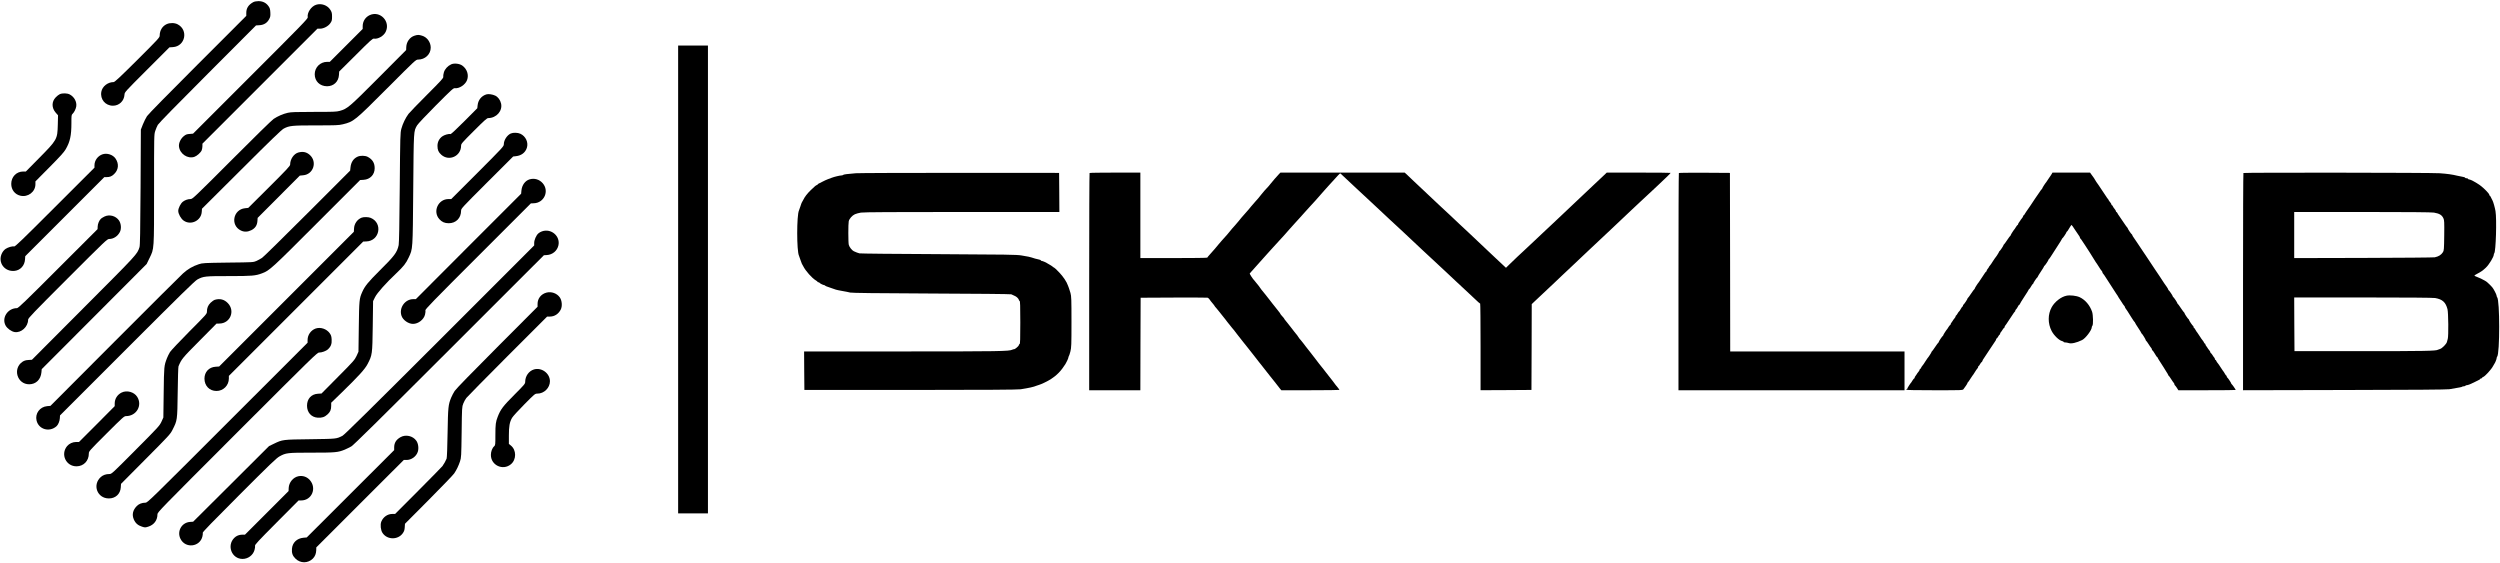 <?xml version="1.0" encoding="utf-8"?>
<svg xmlns="http://www.w3.org/2000/svg" version="1.0" width="4446pt" height="1001pt" viewBox="0 0 4446 1001" preserveAspectRatio="xMidYMid meet">

<g transform="translate(0,1001) scale(0.1,-0.1)" fill="#000000" stroke="none">
<path d="M4504 9972 c-85 -47 -124 -107 -124 -190 l0 -54 -863 -863 c-532&#xA;-532 -879 -885 -903 -921 -21 -33 -54 -99 -74 -149 l-35 -90 -5 -1025 c-5&#xA;-805 -9 -1034 -19 -1065 -42 -128 -27 -112 -994 -1081 l-919 -922 -63 -4 c-47&#xA;-3 -73 -11 -104 -31 -180 -120 -97 -402 119 -401 120 1 205 84 217 213 l5 56&#xA;933 935 933 935 51 105 c84 174 81 125 81 1229 0 953 0 969 21 1032 11 35 32&#xA;84 46 109 16 28 350 370 886 906 l860 862 63 4 c78 5 136 41 171 108 21 38 24&#xA;56 21 117 -3 60 -8 78 -33 114 -42 59 -102 89 -179 89 -38 -1 -72 -7 -92 -18z"/>
<path d="M5621 9925 c-87 -28 -163 -142 -148 -223 4 -23 -104 -134 -1018&#xA;-1047 l-1022 -1022 -60 -5 c-50 -3 -68 -10 -103 -38 -57 -45 -94 -125 -87&#xA;-185 14 -130 153 -224 272 -185 47 16 114 75 132 117 7 18 13 52 13 75 l0 43&#xA;1023 1023 1022 1022 46 0 c65 0 146 43 184 98 27 39 30 52 30 116 0 63 -4 79&#xA;-30 121 -51 82 -160 121 -254 90z"/>
<path d="M6575 9741 c-78 -36 -125 -111 -125 -198 l0 -48 -293 -293 -292 -292&#xA;-46 0 c-124 0 -222 -98 -222 -220 0 -125 91 -213 219 -214 118 0 204 81 212&#xA;200 l4 62 297 295 c262 262 299 295 322 290 68 -13 173 47 208 121 90 184&#xA;-100 382 -284 297z"/>
<path d="M2965 9581 c-77 -34 -125 -113 -125 -203 0 -35 -17 -54 -397 -433&#xA;-312 -310 -403 -395 -423 -395 -104 0 -201 -77 -218 -172 -24 -134 71 -248&#xA;207 -248 110 0 198 84 205 196 2 45 2 45 400 443 l399 399 62 4 c219 14 280&#xA;302 85 405 -54 29 -138 30 -195 4z"/>
<path d="M7371 9375 c-83 -26 -143 -110 -146 -203 l-2 -52 -489 -491 c-526&#xA;-528 -556 -553 -692 -591 -60 -16 -108 -18 -460 -18 -326 0 -405 -3 -464 -16&#xA;-84 -19 -178 -60 -252 -109 -29 -19 -365 -347 -746 -730 -665 -666 -696 -695&#xA;-731 -695 -47 0 -96 -17 -135 -46 -40 -29 -84 -116 -84 -164 0 -55 48 -140 97&#xA;-174 128 -89 310 -1 321 155 l4 57 702 699 c525 524 714 706 752 726 100 52&#xA;144 57 574 57 355 0 403 2 475 19 197 48 210 59 795 645 494 495 506 506 544&#xA;506 126 0 226 94 226 213 0 96 -65 186 -154 212 -59 18 -78 18 -135 0z"/>
<path d="M12060 5040 l0 -4160 265 0 265 0 0 4160 0 4160 -265 0 -265 0 0&#xA;-4160z"/>
<path d="M8024 8866 c-61 -28 -113 -84 -130 -143 -9 -30 -14 -66 -11 -80 4&#xA;-21 -34 -63 -287 -316 -161 -161 -309 -314 -330 -341 -53 -70 -104 -175 -128&#xA;-265 -20 -73 -21 -114 -29 -1044 -5 -660 -12 -987 -19 -1025 -27 -130 -73&#xA;-192 -341 -457 -200 -199 -262 -274 -308 -380 -51 -115 -54 -142 -60 -615 l-6&#xA;-445 -34 -75 c-33 -70 -52 -93 -329 -371 l-294 -297 -64 -4 c-118 -7 -194 -90&#xA;-194 -213 0 -119 76 -205 189 -213 74 -5 123 10 174 57 50 45 67 85 67 155 l0&#xA;54 183 177 c307 299 417 420 464 511 84 161 85 171 92 674 l6 445 34 69 c36&#xA;74 196 254 379 426 129 122 174 179 221 282 73 157 71 120 80 1213 9 1071 7&#xA;1026 68 1135 15 26 159 179 335 356 278 279 312 310 337 306 77 -11 185 60&#xA;217 143 35 93 0 200 -86 260 -50 35 -144 45 -196 21z"/>
<path d="M1063 8335 c-17 -7 -49 -32 -71 -55 -76 -77 -76 -189 0 -275 l40 -45&#xA;-4 -168 c-7 -261 -11 -268 -337 -598 l-231 -234 -46 0 c-122 0 -214 -95 -214&#xA;-220 0 -104 64 -187 161 -210 136 -33 269 68 269 204 l0 50 249 251 c190 192&#xA;258 266 289 320 78 134 102 243 102 466 0 136 1 147 21 165 28 26 57 84 65&#xA;131 13 82 -36 172 -117 214 -45 23 -129 25 -176 4z"/>
<path d="M8648 8331 c-87 -28 -144 -100 -154 -192 l-6 -54 -231 -232 c-164&#xA;-164 -237 -231 -248 -228 -28 9 -109 -14 -146 -42 -54 -41 -83 -100 -83 -167&#xA;0 -73 17 -112 68 -158 137 -123 352 -25 352 161 0 34 15 51 228 264 188 188&#xA;232 227 255 227 144 0 258 128 228 259 -14 62 -53 115 -103 140 -51 24 -122&#xA;34 -160 22z"/>
<path d="M9084 7636 c-66 -29 -123 -117 -124 -190 0 -39 -10 -50 -467 -508&#xA;l-468 -468 -50 0 c-183 -1 -283 -220 -163 -356 46 -52 96 -74 168 -74 129 0&#xA;220 92 220 224 0 37 12 50 463 501 l463 462 52 6 c95 11 163 63 191 146 32 97&#xA;-18 207 -114 252 -47 22 -127 24 -171 5z"/>
<path d="M5306 7298 c-80 -22 -146 -118 -146 -215 0 -24 -59 -87 -372 -399&#xA;l-373 -371 -56 -6 c-213 -21 -267 -303 -76 -396 59 -29 121 -27 186 5 69 35&#xA;103 85 109 162 l4 57 375 376 375 376 61 6 c180 16 253 238 117 361 -58 52&#xA;-121 66 -204 44z"/>
<path d="M1827 7267 c-86 -27 -146 -108 -147 -196 l0 -43 -704 -703 c-582&#xA;-582 -707 -703 -725 -698 -31 8 -107 -14 -151 -43 -25 -17 -49 -45 -65 -77&#xA;-81 -162 44 -335 227 -314 102 12 176 95 183 203 l4 58 703 703 703 703 42 0&#xA;c55 0 91 14 131 53 81 77 91 183 26 278 -46 67 -148 101 -227 76z"/>
<path d="M6360 7224 c-73 -32 -118 -99 -127 -192 l-6 -56 -761 -761 c-419&#xA;-419 -781 -775 -806 -791 -25 -17 -70 -41 -100 -55 -55 -24 -56 -24 -505 -29&#xA;-434 -6 -452 -7 -520 -29 -110 -36 -196 -87 -281 -164 -44 -40 -592 -586&#xA;-1218 -1213 l-1139 -1142 -59 -5 c-130 -12 -218 -132 -188 -256 38 -158 228&#xA;-213 354 -102 31 27 57 91 60 143 l3 50 1194 1194 c961 961 1205 1200 1250&#xA;1224 107 57 136 60 560 60 410 0 473 5 591 50 131 49 170 84 972 888 l770 770&#xA;63 4 c115 7 197 93 196 207 0 94 -40 157 -125 202 -45 23 -128 25 -178 3z"/>
<path d="M15220 6929 c-154 -12 -220 -21 -226 -30 -3 -5 -17 -9 -31 -9 -27 0&#xA;-131 -25 -168 -40 -11 -5 -42 -16 -70 -26 -27 -10 -72 -31 -100 -46 -27 -15&#xA;-58 -31 -67 -34 -10 -4 -18 -10 -18 -15 0 -5 -4 -9 -10 -9 -13 0 -44 -25 -110&#xA;-90 -66 -64 -108 -119 -135 -175 -11 -22 -22 -42 -25 -45 -3 -3 -14 -32 -24&#xA;-65 -10 -33 -22 -68 -27 -77 -42 -85 -42 -724 0 -806 5 -9 17 -44 27 -77 11&#xA;-33 21 -62 24 -65 3 -3 14 -23 25 -45 39 -80 157 -213 223 -251 17 -10 32 -22&#xA;32 -26 0 -4 6 -8 14 -8 8 0 16 -3 18 -7 4 -11 67 -43 84 -43 8 0 14 -4 14 -8&#xA;0 -4 39 -21 88 -36 48 -16 96 -32 107 -37 11 -4 63 -15 115 -24 52 -9 115 -21&#xA;140 -28 32 -7 461 -13 1445 -17 770 -3 1409 -9 1420 -14 65 -27 88 -40 110&#xA;-62 14 -14 25 -31 25 -39 0 -7 6 -15 13 -17 9 -4 12 -89 12 -383 0 -294 -3&#xA;-379 -12 -383 -7 -2 -13 -10 -13 -17 0 -17 -66 -75 -85 -75 -9 0 -23 -4 -33&#xA;-9 -54 -28 -227 -31 -1945 -31 l-1757 0 2 -342 3 -343 1885 0 c1378 1 1905 4&#xA;1960 12 152 24 231 41 285 64 11 4 31 11 45 15 38 10 149 64 205 99 108 69&#xA;186 149 262 270 22 36 53 104 53 117 0 8 4 18 8 24 5 5 17 43 28 84 17 69 19&#xA;113 19 525 0 407 -2 456 -18 515 -11 36 -23 74 -27 85 -5 11 -12 31 -17 45&#xA;-22 67 -85 162 -158 237 -43 46 -83 83 -88 83 -4 0 -16 8 -27 18 -10 9 -36 26&#xA;-57 37 -21 11 -40 22 -43 25 -10 10 -81 40 -95 40 -8 0 -15 4 -15 9 0 5 -12&#xA;11 -27 14 -40 8 -114 28 -138 38 -11 4 -36 10 -55 14 -19 3 -75 13 -125 22&#xA;-78 14 -272 17 -1470 23 -759 3 -1393 10 -1410 14 -31 8 -57 18 -101 38 -32&#xA;15 -79 74 -89 113 -11 37 -11 379 -1 421 11 45 61 102 110 124 22 10 71 23&#xA;107 29 45 8 602 11 1797 11 l1732 0 -2 348 -3 347 -1760 1 c-968 0 -1803 -3&#xA;-1855 -7z"/>
<path d="M19377 6933 c-4 -3 -7 -874 -7 -1935 l0 -1928 455 0 455 0 2 823 3&#xA;822 585 3 c322 1 594 0 605 -2 11 -3 28 -18 37 -33 10 -15 33 -46 53 -68 19&#xA;-22 35 -43 35 -46 0 -3 15 -22 33 -41 17 -20 41 -48 52 -64 11 -15 36 -46 55&#xA;-69 19 -23 44 -54 55 -69 11 -16 25 -33 30 -40 6 -6 26 -31 45 -56 19 -25 37&#xA;-47 40 -50 9 -8 54 -65 75 -94 11 -16 25 -33 31 -40 6 -6 24 -29 40 -51 16&#xA;-22 39 -51 51 -65 12 -14 51 -63 88 -110 89 -115 87 -111 115 -146 14 -17 34&#xA;-43 45 -58 11 -16 27 -36 35 -45 9 -9 29 -34 45 -56 16 -22 32 -42 35 -45 3&#xA;-3 28 -34 55 -70 27 -36 52 -67 55 -70 3 -3 21 -25 40 -50 19 -25 37 -47 40&#xA;-50 4 -3 25 -30 47 -60 22 -30 50 -65 60 -77 l20 -23 517 0 c284 0 516 3 516&#xA;6 0 4 -14 23 -30 43 -35 41 -30 35 -90 116 -25 33 -51 66 -58 74 -8 8 -32 39&#xA;-55 70 -22 31 -43 58 -47 61 -3 3 -21 25 -40 50 -19 25 -37 47 -40 50 -3 3&#xA;-32 41 -65 85 -79 105 -78 103 -95 123 -9 9 -29 35 -45 57 -16 22 -34 45 -40&#xA;51 -5 7 -19 24 -30 40 -11 15 -30 39 -42 53 -35 40 -38 44 -59 76 -10 17 -24&#xA;36 -32 43 -7 8 -25 30 -40 50 -15 21 -29 39 -32 42 -3 3 -28 34 -55 70 -27 36&#xA;-57 74 -67 84 -10 11 -18 23 -18 26 0 4 -16 24 -35 44 -19 21 -35 40 -35 44 0&#xA;4 -11 21 -25 37 -27 33 -27 32 -75 95 -19 25 -37 47 -40 50 -4 3 -25 30 -47&#xA;61 -23 31 -47 62 -55 70 -7 8 -25 30 -39 49 -15 19 -39 49 -53 65 -14 17 -26&#xA;33 -26 36 0 3 -10 17 -21 30 -12 13 -33 40 -48 59 -14 19 -28 37 -32 40 -25&#xA;22 -91 123 -83 128 5 4 54 59 109 122 55 63 111 126 125 140 14 15 53 57 86&#xA;96 34 38 77 85 95 105 28 29 163 177 204 223 6 6 41 47 80 91 38 44 81 92 95&#xA;106 14 15 54 59 90 99 36 40 79 88 95 106 17 18 59 65 95 105 36 39 76 84 90&#xA;98 14 15 54 60 89 101 36 41 72 82 80 91 9 9 41 44 71 79 30 34 73 81 95 104&#xA;22 23 55 59 73 80 18 21 36 35 40 31 4 -4 58 -55 121 -113 63 -59 134 -125&#xA;157 -147 23 -22 81 -76 129 -120 48 -44 106 -98 129 -120 24 -22 98 -92 166&#xA;-155 68 -63 147 -137 176 -165 29 -27 87 -81 130 -120 42 -38 100 -92 129&#xA;-120 29 -27 104 -97 165 -155 62 -58 136 -127 165 -155 30 -27 92 -86 140&#xA;-130 48 -44 106 -98 129 -120 23 -22 96 -89 161 -150 65 -60 139 -130 165&#xA;-155 26 -25 91 -85 145 -135 53 -49 136 -127 184 -172 47 -46 89 -83 94 -83 4&#xA;0 7 -347 7 -770 l0 -770 453 2 452 3 3 763 2 763 44 42 c81 77 300 284 370&#xA;348 37 35 94 89 125 119 32 30 115 109 186 175 70 66 154 145 185 175 32 30&#xA;89 84 126 119 70 65 282 265 379 356 29 28 112 106 185 175 73 69 154 145 180&#xA;170 26 25 91 86 144 135 54 50 126 117 161 150 35 33 110 103 166 155 130 121&#xA;219 209 219 215 0 3 -255 5 -568 5 l-568 0 -81 -77 c-45 -43 -112 -106 -150&#xA;-141 -66 -62 -273 -257 -378 -357 -29 -27 -112 -106 -185 -175 -74 -69 -160&#xA;-150 -191 -180 -32 -30 -97 -91 -144 -135 -47 -44 -126 -118 -175 -165 -49&#xA;-47 -128 -121 -176 -165 -87 -80 -122 -113 -247 -234 l-65 -64 -59 55 c-32 31&#xA;-89 84 -127 119 -37 35 -92 87 -121 114 -68 65 -281 266 -349 330 -30 28 -109&#xA;102 -177 165 -67 63 -141 133 -164 155 -24 22 -86 81 -140 130 -53 50 -118&#xA;110 -144 135 -26 25 -105 99 -175 165 -70 66 -154 145 -186 175 -31 30 -80 76&#xA;-108 103 l-51 47 -1105 0 -1105 0 -23 -23 c-37 -38 -129 -145 -147 -169 -14&#xA;-21 -50 -62 -111 -126 -14 -15 -41 -47 -60 -72 -46 -59 -68 -85 -109 -129 -18&#xA;-20 -50 -56 -70 -81 -20 -25 -40 -50 -46 -56 -5 -6 -35 -40 -65 -74 -30 -35&#xA;-59 -68 -65 -74 -6 -6 -26 -31 -45 -56 -19 -25 -51 -62 -70 -82 -19 -21 -40&#xA;-43 -45 -50 -67 -84 -111 -135 -185 -215 -20 -21 -45 -50 -56 -65 -29 -37&#xA;-110 -132 -161 -187 -23 -25 -43 -49 -43 -53 0 -5 -268 -8 -595 -8 l-595 0 0&#xA;760 0 760 -448 0 c-247 0 -452 -3 -455 -7z"/>
<path d="M29857 6933 c-4 -3 -7 -874 -7 -1935 l0 -1928 2010 0 2010 0 0 345 0&#xA;345 -1550 0 -1550 0 -2 1588 -3 1587 -451 3 c-248 1 -454 -1 -457 -5z"/>
<path d="M36489 6918 c-7 -13 -15 -25 -18 -28 -4 -3 -22 -30 -41 -60 -19 -30&#xA;-37 -57 -40 -60 -13 -12 -70 -101 -70 -109 0 -5 -4 -11 -8 -13 -4 -1 -30 -37&#xA;-57 -78 -28 -41 -52 -77 -55 -80 -3 -3 -9 -13 -15 -22 -19 -32 -135 -203 -151&#xA;-223 -9 -11 -21 -30 -27 -42 -5 -13 -14 -23 -19 -23 -4 0 -8 -6 -8 -13 0 -8&#xA;-11 -27 -25 -43 -14 -16 -25 -32 -25 -35 0 -3 -9 -16 -20 -29 -11 -13 -20 -29&#xA;-20 -37 0 -7 -4 -13 -8 -13 -4 0 -16 -15 -27 -32 -10 -18 -21 -35 -24 -38 -13&#xA;-11 -71 -101 -71 -109 0 -5 -3 -11 -7 -13 -5 -1 -30 -37 -58 -78 -27 -41 -53&#xA;-76 -57 -78 -5 -2 -8 -8 -8 -13 0 -10 -62 -103 -72 -107 -5 -2 -8 -8 -8 -13 0&#xA;-8 -59 -99 -71 -109 -4 -3 -21 -30 -40 -60 -18 -30 -41 -64 -51 -74 -10 -11&#xA;-18 -23 -18 -26 0 -4 -9 -17 -20 -30 -11 -13 -20 -29 -20 -37 0 -7 -4 -13 -8&#xA;-13 -4 0 -16 -15 -27 -32 -10 -18 -21 -35 -25 -38 -3 -3 -21 -30 -40 -60 -19&#xA;-30 -37 -57 -40 -60 -13 -12 -70 -101 -70 -109 0 -5 -3 -11 -7 -13 -5 -1 -30&#xA;-37 -58 -78 -27 -41 -53 -76 -57 -78 -5 -2 -8 -8 -8 -13 0 -10 -62 -103 -72&#xA;-107 -5 -2 -8 -10 -8 -18 0 -8 -3 -14 -8 -14 -4 0 -18 -20 -32 -45 -14 -25&#xA;-27 -45 -31 -45 -3 0 -14 -16 -25 -35 -10 -19 -22 -35 -26 -35 -5 0 -8 -6 -8&#xA;-13 0 -8 -11 -27 -25 -43 -14 -16 -25 -32 -25 -35 0 -3 -9 -16 -20 -29 -11&#xA;-13 -20 -29 -20 -37 0 -7 -4 -13 -8 -13 -4 0 -16 -15 -27 -32 -10 -18 -21 -35&#xA;-24 -38 -13 -11 -71 -101 -71 -109 0 -5 -3 -11 -7 -13 -11 -4 -73 -97 -73&#xA;-107 0 -5 -3 -11 -7 -13 -5 -1 -30 -37 -58 -78 -27 -41 -53 -76 -57 -78 -5 -2&#xA;-8 -8 -8 -13 0 -8 -59 -99 -71 -109 -4 -3 -21 -30 -40 -60 -18 -30 -41 -64&#xA;-51 -74 -10 -11 -20 -28 -24 -38 -3 -10 -10 -18 -15 -18 -5 0 -9 -6 -9 -13 0&#xA;-8 -11 -27 -25 -43 -14 -16 -25 -32 -25 -35 0 -3 -9 -16 -20 -29 -11 -13 -20&#xA;-29 -20 -37 0 -7 -4 -13 -8 -13 -4 0 -16 -15 -27 -32 -10 -18 -21 -35 -24 -38&#xA;-13 -11 -71 -101 -71 -110 0 -6 -4 -10 -10 -10 -5 0 -10 -4 -10 -10 0 -7 174&#xA;-10 503 -10 501 0 503 0 517 21 8 12 27 39 43 60 15 21 27 43 27 48 0 5 4 11&#xA;8 13 4 2 23 28 41 58 19 30 37 57 40 60 4 3 22 29 40 59 18 30 39 61 47 68 8&#xA;8 14 21 14 29 0 8 3 14 8 14 4 0 16 16 26 35 11 19 23 35 27 35 4 0 11 10 15&#xA;22 3 12 11 26 16 32 5 6 52 76 103 156 52 80 101 154 110 165 8 10 15 25 15&#xA;32 0 7 4 13 8 13 5 0 17 16 28 35 10 19 22 35 26 35 5 0 8 6 8 14 0 8 6 21 13&#xA;28 7 7 22 28 32 46 11 17 23 32 27 32 4 0 8 6 8 14 0 8 6 21 13 28 7 7 28 38&#xA;47 68 19 30 37 57 40 60 3 3 21 30 40 60 19 30 38 57 42 58 5 2 8 9 8 17 0 7&#xA;6 18 14 24 8 7 22 27 31 46 9 19 20 35 25 35 6 0 10 5 10 10 0 6 36 65 80 132&#xA;44 66 80 125 80 129 0 5 3 9 8 9 4 0 18 20 32 45 14 25 28 45 32 45 5 0 8 4 8&#xA;10 0 11 62 103 73 108 4 2 7 7 7 12 0 5 25 45 55 90 30 45 55 85 55 90 0 5 3&#xA;10 8 12 10 4 72 97 72 107 0 5 4 11 8 13 4 2 19 21 32 43 13 22 64 100 112&#xA;174 48 74 88 137 88 142 0 4 3 9 8 11 10 5 72 97 72 108 0 6 3 10 8 10 4 0 23&#xA;27 41 60 19 33 38 60 41 60 4 0 31 -38 61 -86 30 -47 62 -94 72 -106 9 -12 17&#xA;-27 17 -34 0 -7 3 -14 8 -16 4 -1 23 -28 42 -58 19 -30 37 -57 40 -60 5 -4&#xA;154 -240 193 -305 7 -11 14 -22 18 -25 3 -3 20 -29 38 -59 18 -30 39 -61 47&#xA;-68 8 -8 14 -20 14 -28 0 -7 3 -15 8 -17 4 -1 39 -52 77 -113 85 -134 151&#xA;-236 162 -251 14 -18 33 -48 40 -64 4 -8 9 -17 13 -20 3 -3 21 -29 39 -59 18&#xA;-30 39 -61 47 -68 8 -8 14 -19 14 -24 0 -5 5 -15 10 -22 13 -16 44 -63 105&#xA;-162 27 -44 53 -81 57 -83 5 -2 8 -7 8 -12 0 -5 25 -45 55 -90 30 -45 55 -85&#xA;55 -90 0 -5 4 -10 8 -12 10 -4 72 -105 72 -117 0 -5 3 -11 8 -13 4 -1 23 -28&#xA;42 -58 19 -30 40 -61 47 -68 7 -7 13 -20 13 -28 0 -8 4 -14 8 -14 4 0 24 -27&#xA;43 -60 18 -33 37 -60 42 -60 4 0 7 -4 7 -9 0 -5 25 -46 55 -91 30 -45 55 -84&#xA;55 -86 0 -3 18 -32 40 -65 22 -33 40 -64 40 -69 0 -5 3 -10 8 -12 4 -1 23 -28&#xA;42 -58 19 -30 40 -61 47 -68 7 -7 13 -19 13 -27 0 -7 3 -15 8 -17 4 -1 19 -22&#xA;35 -45 l27 -43 510 0 c281 0 510 2 510 5 0 8 -64 100 -72 103 -5 2 -8 8 -8 13&#xA;0 10 -62 103 -72 107 -5 2 -8 10 -8 18 0 8 -3 14 -8 14 -4 0 -16 17 -27 37&#xA;-11 20 -25 42 -32 48 -6 7 -26 36 -44 66 -19 30 -41 63 -51 73 -10 11 -20 28&#xA;-24 38 -3 10 -10 18 -15 18 -5 0 -9 6 -9 14 0 8 -6 21 -13 28 -7 7 -22 28 -32&#xA;46 -11 17 -23 32 -27 32 -4 0 -8 6 -8 13 0 8 -11 27 -25 43 -14 16 -25 32 -25&#xA;35 0 3 -9 16 -20 29 -11 13 -20 29 -20 37 0 7 -4 13 -9 13 -5 0 -12 8 -15 18&#xA;-4 10 -14 27 -24 38 -10 10 -32 43 -51 73 -18 30 -38 59 -44 66 -7 6 -21 28&#xA;-32 48 -11 20 -23 37 -27 37 -5 0 -8 6 -8 14 0 8 -3 16 -7 18 -11 4 -73 97&#xA;-73 107 0 5 -3 11 -7 13 -11 4 -73 97 -73 107 0 5 -3 11 -7 13 -5 2 -30 37&#xA;-58 78 -27 41 -53 77 -57 78 -4 2 -8 8 -8 13 0 10 -62 103 -72 107 -5 2 -8 8&#xA;-8 13 0 10 -62 103 -72 107 -5 2 -8 8 -8 13 0 5 -12 27 -27 48 -38 52 -43 60&#xA;-125 186 -40 61 -76 115 -81 120 -8 10 -121 180 -142 214 -6 9 -46 69 -90 134&#xA;-44 65 -84 126 -90 135 -5 9 -27 40 -47 69 -21 29 -38 56 -38 62 0 5 -3 11 -7&#xA;13 -11 4 -73 97 -73 107 0 5 -3 11 -8 13 -4 2 -35 46 -70 98 -34 52 -69 104&#xA;-78 115 -9 11 -21 30 -27 43 -5 12 -14 22 -19 22 -4 0 -8 6 -8 13 0 8 -11 27&#xA;-25 43 -14 16 -28 37 -31 47 -3 9 -10 17 -15 17 -5 0 -9 6 -9 13 0 8 -11 27&#xA;-25 43 -14 16 -25 32 -25 36 0 4 -6 13 -13 20 -7 7 -28 38 -47 68 -19 30 -37&#xA;57 -40 60 -3 3 -21 30 -40 60 -19 30 -37 57 -40 60 -9 9 -70 100 -70 106 0 3&#xA;-5 10 -10 17 -6 7 -24 31 -40 55 l-30 42 -335 0 -334 0 -12 -22z"/>
<path d="M39897 6933 c-4 -3 -7 -874 -7 -1935 l0 -1928 1803 4 c1235 2 1822 7&#xA;1867 14 191 32 219 38 226 44 4 5 18 8 30 8 13 0 26 5 29 10 3 6 15 10 25 10&#xA;21 0 68 19 145 58 28 14 60 30 72 36 13 6 23 14 23 19 0 4 7 7 15 7 8 0 15 4&#xA;15 9 0 5 8 12 19 16 33 10 148 136 178 195 10 19 20 37 23 40 11 11 40 82 40&#xA;98 0 10 4 22 9 28 49 50 49 1009 0 1058 -5 6 -9 17 -9 26 0 19 -51 119 -77&#xA;150 -29 35 -109 110 -118 110 -3 0 -22 11 -43 24 -20 13 -65 33 -99 46 -35 12&#xA;-60 26 -58 30 3 4 23 17 44 28 80 42 102 58 160 112 57 54 141 192 141 233 0&#xA;7 3 17 7 21 30 29 47 612 23 752 -10 59 -37 156 -51 184 -36 75 -45 90 -51 90&#xA;-5 0 -8 7 -8 15 0 21 -96 120 -165 170 -71 51 -172 105 -197 105 -10 0 -18 5&#xA;-18 10 0 6 -11 10 -25 10 -14 0 -25 4 -25 9 0 5 -15 11 -32 14 -18 2 -64 12&#xA;-103 21 -95 23 -178 35 -320 45 -138 11 -3478 14 -3488 4z m3389 -704 c98 -17&#xA;140 -42 168 -102 15 -33 17 -66 14 -305 -3 -247 -5 -269 -23 -297 -32 -49 -75&#xA;-76 -145 -91 -19 -4 -590 -9 -1267 -11 l-1233 -3 0 410 0 410 1213 0 c807 0&#xA;1233 -4 1273 -11z m20 -1519 c131 -23 187 -74 220 -198 16 -61 20 -480 5 -528&#xA;-5 -16 -12 -41 -15 -56 -8 -35 -88 -116 -123 -124 -15 -4 -32 -10 -38 -14 -29&#xA;-21 -243 -25 -1345 -25 l-1205 0 -3 478 -2 477 1223 0 c801 0 1244 -4 1283&#xA;-10z"/>
<path d="M9417 6820 c-78 -24 -135 -102 -144 -199 l-5 -56 -937 -937 -936&#xA;-938 -45 0 c-147 0 -257 -154 -210 -295 25 -77 122 -145 205 -145 94 0 193 77&#xA;214 167 7 29 10 61 6 73 -6 18 135 163 935 962 l941 941 52 2 c184 6 279 216&#xA;160 355 -60 70 -149 96 -236 70z"/>
<path d="M1860 6160 c-24 -12 -53 -29 -63 -38 -32 -28 -59 -92 -60 -141 l-2&#xA;-46 -703 -702 c-586 -587 -707 -703 -730 -703 -165 0 -277 -173 -202 -310 30&#xA;-53 102 -105 159 -115 117 -20 241 93 241 220 0 26 86 116 702 732 683 683&#xA;704 703 741 703 76 0 150 49 189 124 30 59 22 151 -17 207 -57 80 -167 110&#xA;-255 69z"/>
<path d="M6431 6139 c-78 -31 -132 -108 -135 -195 l-3 -56 -1198 -1198 -1198&#xA;-1198 -62 -4 c-119 -7 -199 -93 -199 -212 1 -128 89 -219 214 -219 122 0 220&#xA;99 220 222 l0 46 1195 1195 1194 1194 54 2 c239 7 300 327 80 419 -39 17 -125&#xA;19 -162 4z"/>
<path d="M9637 5895 c-22 -7 -50 -24 -64 -37 -38 -34 -73 -116 -73 -168 l0&#xA;-45 -1682 -1682 c-1207 -1206 -1695 -1687 -1727 -1703 -112 -56 -95 -54 -571&#xA;-61 -497 -6 -494 -6 -650 -81 l-85 -41 -675 -673 -675 -672 -58 -4 c-148 -12&#xA;-235 -169 -166 -303 88 -173 344 -143 389 45 7 28 9 57 6 66 -4 11 184 205&#xA;647 668 547 548 663 659 717 689 116 64 139 67 575 67 418 0 464 4 585 53 33&#xA;14 86 40 118 58 43 26 475 452 1741 1717 l1684 1683 51 3 c102 6 185 75 207&#xA;172 37 166 -131 308 -294 249z"/>
<path d="M9718 4806 c-96 -26 -158 -105 -158 -201 l0 -50 -718 -720 c-456&#xA;-457 -732 -741 -756 -778 -21 -32 -49 -86 -63 -120 -51 -126 -55 -163 -63&#xA;-622 -4 -255 -11 -442 -17 -460 -12 -33 -47 -97 -75 -135 -11 -14 -204 -211&#xA;-430 -438 l-411 -412 -49 0 c-86 0 -163 -54 -197 -137 -21 -53 -11 -153 22&#xA;-201 82 -125 275 -127 361 -4 23 33 31 56 34 104 l4 63 423 425 c232 234 436&#xA;445 452 470 44 65 77 135 104 215 22 68 23 86 29 520 5 439 6 451 29 508 12&#xA;32 37 77 55 100 18 23 348 358 734 745 l702 702 50 0 c81 0 152 46 192 124 31&#xA;60 23 161 -17 218 -52 73 -150 107 -237 84z"/>
<path d="M36750 4751 c-97 -20 -207 -106 -262 -203 -71 -127 -71 -291 -2 -424&#xA;43 -82 132 -167 187 -180 15 -3 27 -10 27 -15 0 -5 13 -9 29 -9 15 0 43 -5 61&#xA;-11 45 -16 139 5 237 53 62 30 173 177 173 228 0 9 5 21 11 27 17 17 14 192&#xA;-5 248 -39 115 -122 213 -220 259 -57 27 -174 41 -236 27z"/>
<path d="M3822 4679 c-19 -6 -53 -30 -77 -53 -46 -46 -65 -93 -65 -160 0 -37&#xA;-11 -49 -312 -351 -171 -173 -326 -337 -345 -366 -18 -30 -42 -78 -54 -109&#xA;-52 -138 -52 -140 -58 -610 l-6 -445 -34 -75 c-34 -72 -52 -93 -460 -502 -420&#xA;-423 -426 -428 -466 -428 -61 0 -112 -18 -151 -52 -156 -138 -67 -381 141&#xA;-382 118 -1 205 79 213 196 l4 63 437 440 c413 415 440 444 478 520 87 171 86&#xA;164 93 665 3 245 9 454 14 465 54 130 65 144 374 455 l302 305 53 1 c192 3&#xA;283 226 148 364 -63 65 -139 85 -229 59z"/>
<path d="M5612 4167 c-84 -31 -142 -114 -142 -203 l0 -49 -1423 -1422 c-1396&#xA;-1396 -1424 -1423 -1461 -1423 -61 0 -115 -21 -152 -58 -72 -72 -91 -155 -54&#xA;-240 28 -66 74 -106 145 -128 53 -17 58 -17 112 0 102 32 163 114 163 219 0&#xA;37 34 71 1419 1457 1350 1350 1422 1420 1455 1420 51 0 126 28 159 58 51 48&#xA;70 97 65 173 -3 56 -9 76 -33 111 -55 79 -166 116 -253 85z"/>
<path d="M9496 3440 c-91 -28 -156 -119 -156 -221 0 -34 -13 -50 -193 -230&#xA;-200 -201 -245 -259 -295 -389 -36 -91 -42 -137 -42 -326 0 -172 -1 -182 -21&#xA;-200 -35 -30 -59 -94 -59 -154 -1 -184 213 -284 355 -167 101 83 101 253 0&#xA;334 l-35 28 0 150 c0 166 13 239 57 315 14 25 112 132 217 238 187 189 191&#xA;192 233 192 119 0 223 102 223 220 0 141 -148 250 -284 210z"/>
<path d="M2163 3029 c-77 -38 -123 -112 -123 -195 l0 -47 -317 -319 -318 -318&#xA;-50 0 c-64 -1 -123 -28 -162 -74 -120 -146 -19 -360 168 -359 127 1 219 97&#xA;219 228 0 39 7 47 313 353 292 291 315 312 348 312 186 0 296 190 199 343 -55&#xA;87 -184 122 -277 76z"/>
<path d="M7122 2235 c-77 -44 -112 -101 -112 -182 l0 -48 -777 -776 -778 -777&#xA;-58 -5 c-117 -11 -197 -88 -205 -197 -6 -76 11 -124 62 -174 87 -87 223 -87&#xA;310 0 38 38 58 88 60 149 l1 50 778 778 778 777 50 0 c86 0 172 62 199 145 20&#xA;61 9 148 -26 197 -61 87 -190 116 -282 63z"/>
<path d="M5308 1541 c-94 -19 -169 -109 -174 -209 l-2 -55 -388 -388 -387&#xA;-387 -47 0 c-58 -1 -106 -20 -144 -58 -137 -137 -45 -373 147 -374 98 0 186&#xA;65 213 158 9 29 13 63 10 76 -5 19 54 82 384 414 l390 392 45 0 c190 0 283&#xA;217 155 363 -52 58 -125 83 -202 68z"/>
</g>
</svg>